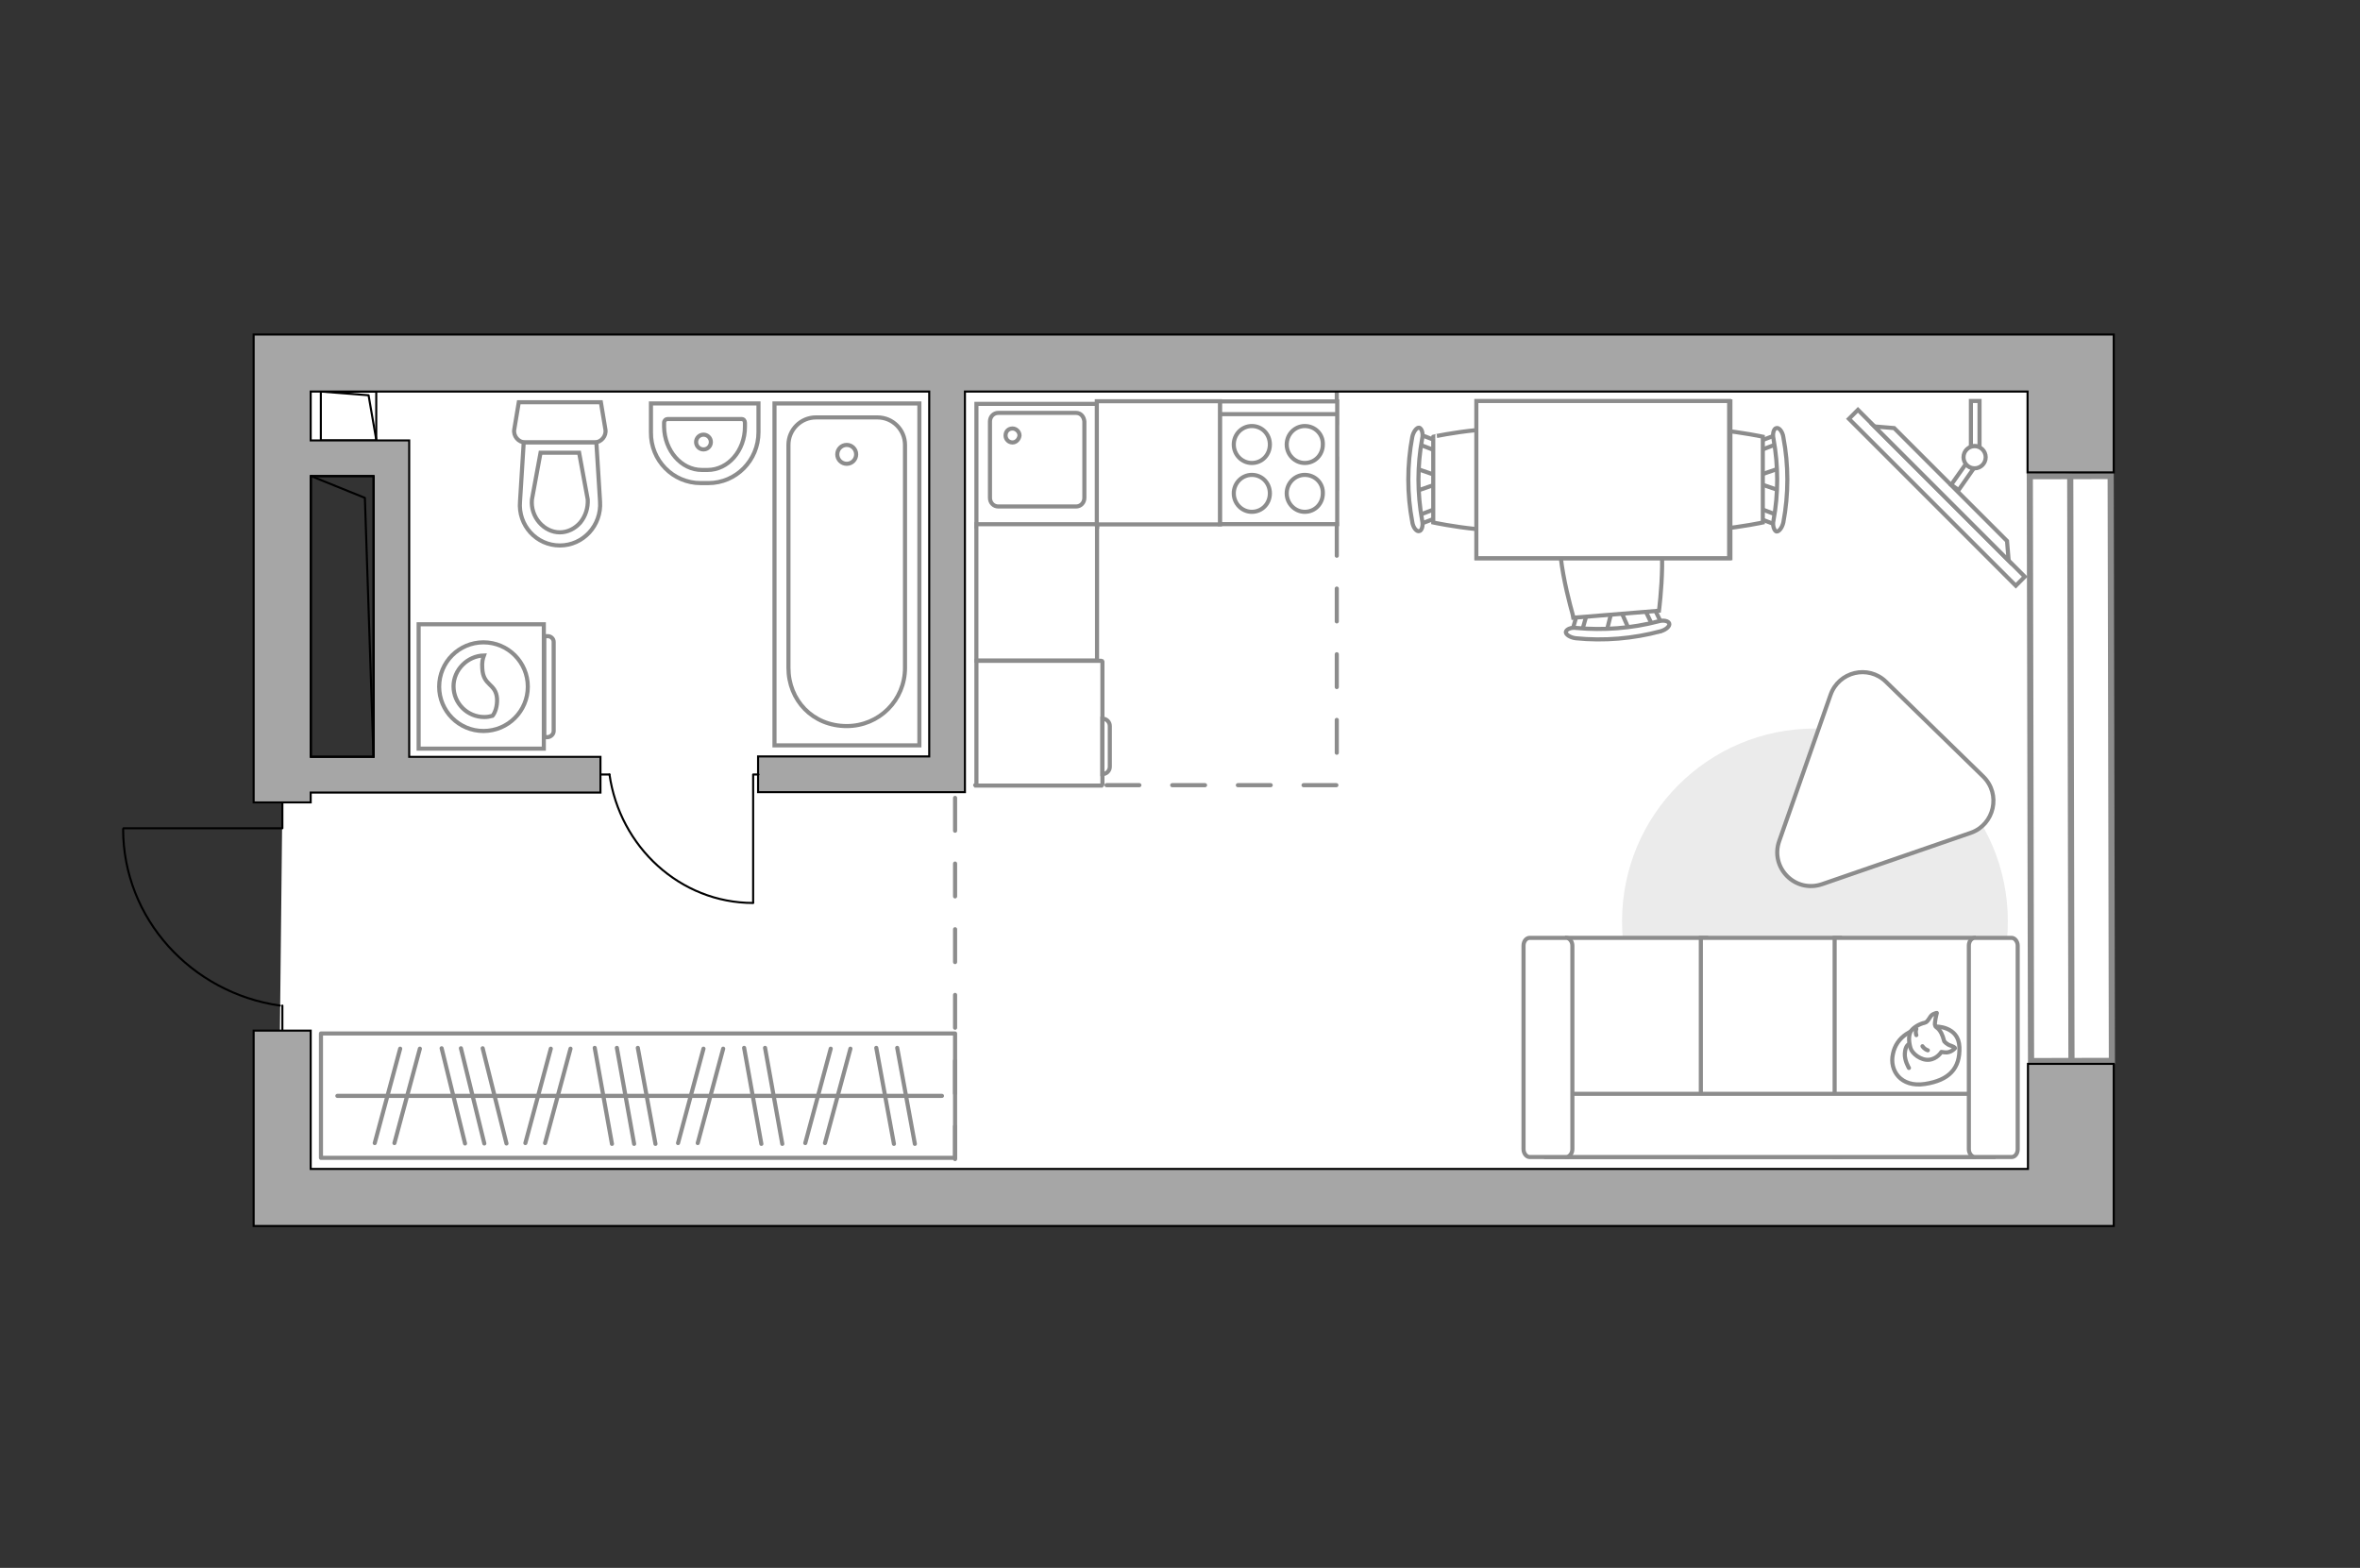 <?xml version="1.0" encoding="utf-8"?>
<!-- Generator: Adobe Illustrator 27.2.0, SVG Export Plug-In . SVG Version: 6.00 Build 0)  -->
<svg version="1.1" xmlns="http://www.w3.org/2000/svg" xmlns:xlink="http://www.w3.org/1999/xlink" x="0px" y="0px"
	 viewBox="0 0 575 382" style="enable-background:new 0 0 575 382;" xml:space="preserve">
<rect x="0" y="0" width="575" height="382" fill="#333333" stroke="none"/>
<style type="text/css">
	.st0{fill:#FFFFFF;}
	.st1{fill:#FFFFFF;stroke:#8C8C8C;stroke-width:1.5;stroke-linecap:round;stroke-miterlimit:10;}
	.st2{fill:none;stroke:#8C8C8C;stroke-linecap:round;stroke-linejoin:round;stroke-miterlimit:10;stroke-dasharray:8;}
	.st3{fill:none;stroke:#000000;stroke-width:0.5;stroke-linecap:round;stroke-linejoin:round;stroke-miterlimit:10;}
	.st4{fill:#A6A6A6;stroke:#000000;stroke-width:0.5;stroke-miterlimit:10;}
	.st5{fill:#FFFFFF;stroke:#8C8C8C;stroke-miterlimit:10;}
	.st6{fill:#EBEBEB;}
	.st7{fill:#FFFFFF;stroke:#8C8C8C;stroke-linecap:round;stroke-linejoin:round;stroke-miterlimit:10;}
	.st8{fill:none;stroke:#8C8C8C;stroke-linecap:round;stroke-linejoin:round;stroke-miterlimit:10;}
	.st9{fill-rule:evenodd;clip-rule:evenodd;fill:#FFFFFF;fill-opacity:0.1;stroke:#8C8C8C;stroke-miterlimit:10;}
</style>
<g id="bg_1_">
	<polygon class="st0" points="71.5,88.9 71.5,110.4 95.4,110.4 95.4,187.7 71.7,187.7 68.8,195.3 68.2,250.9 68.8,291.7 
		504.8,291.7 504.8,88.5 	"/>
</g>
<g id="windows_1_">
	<g>
		
			<rect x="494.7" y="116" transform="matrix(1 -2.093553e-03 2.093553e-03 1 -0.391 1.057)" class="st1" width="19.7" height="142.5"/>
		<line class="st1" x1="504.4" y1="116" x2="504.7" y2="258.4"/>
	</g>
</g>
<g id="plan">
	<polyline class="st2" points="325.7,95.4 325.7,191.3 232.7,191.3 232.7,284.8 	"/>
	<g>
		<polyline class="st3" points="30.1,201.8 68.8,201.8 68.8,195.3 		"/>
		<line class="st3" x1="68.8" y1="250.9" x2="68.8" y2="245"/>
		<path class="st3" d="M68.2,245c-21.6-3.1-38.2-21.2-38.2-43"/>
	</g>
	<g>
		
			<rect x="79" y="94.6" transform="matrix(-2.404317e-11 1 -1 -2.404317e-11 186.272 16.41)" class="st3" width="11.9" height="13.5"/>
		<polyline class="st3" points="78.2,95.4 89.8,96.3 91.7,107.3 		"/>
	</g>
	<g>
		<polygon class="st4" points="494.1,284.8 75.7,284.8 75.7,251.1 61.8,251.1 61.8,298.7 68.8,298.7 75.7,298.7 494.1,298.7 
			499.4,298.7 515,298.7 515,259.2 494.1,259.2 		"/>
		<path class="st4" d="M499.4,81.5h-5.3H61.8v9.7v4.3v100h13.9v-2.4h70.6v-8.7H99.7V116v-7.3v-1.4h-24V95.4h150.7v88.9h-41.7v8.7
			h41.7h3h5.7V95.4h258.9v19.7H515V81.5H499.4z M91,116v68.4H75.7V116H91z"/>
	</g>
	<g>
		
			<rect x="49.2" y="142.5" transform="matrix(-2.396324e-11 1 -1 -2.396324e-11 233.559 66.779)" class="st3" width="68.4" height="15.3"/>
		<polyline class="st3" points="75.8,116 88.9,121.3 91,184.4 		"/>
	</g>
	<g>
		<path id="wc_00000152973621830946924210000002650854308643602589_" class="st5" d="M129.5,121.7"/>
		<g id="Group_26_00000181052275052957335120000000730032505674353320_">
			<path id="Vector_130_00000137819897511350415120000000349414796799372209_" class="st5" d="M128,107.8h16.8c1.7,0,3-1.6,2.7-3.2
				l-1.1-6.6l-20,0l-1.1,6.6C125,106.2,126.3,107.8,128,107.8z"/>
			<path id="Vector_131_00000183962580350782821810000012241933725764946596_" class="st5" d="M136.4,132.9c5.7,0,10.2-4.9,9.8-10.7
				l-0.9-14.4h-17.7l-0.9,14.4C126.2,128,130.7,132.9,136.4,132.9z"/>
			<path id="Vector_132_00000032632821962773565860000015239908067730987664_" class="st5" d="M141.1,110.3l2.1,11.4
				c0.1,2-0.5,4-1.8,5.6c-1.3,1.5-3.1,2.4-5,2.4s-3.7-0.9-5-2.4c-1.3-1.5-2-3.5-1.8-5.6l2.1-11.4L141.1,110.3z"/>
		</g>
	</g>
	<g>
		<path id="Vector_134_00000133524998480862113050000013352116118547385530_" class="st5" d="M170.7,117.7h1.9
			c6.7,0,12.2-5.5,12.2-12.4v-7h-26.2v7C158.5,112.2,164,117.7,170.7,117.7z"/>
		<path id="Vector_133_00000057111629285983655640000012131504473610839228_" class="st5" d="M171,114.5h1.4c5,0,9.1-4.7,9.1-10.5
			v-1c0-0.5-0.3-0.9-0.8-0.9h-18.1c-0.4,0-0.8,0.4-0.8,0.9v1C161.9,109.8,166,114.5,171,114.5z"/>
		<circle class="st5" cx="171.4" cy="107.7" r="1.8"/>
	</g>
	<g>
		<g>
			<path id="Vector_135_00000049911899733400068720000018309210630849663884_" class="st5" d="M188.7,181.6V98.3H224v83.3H188.7z"/>
			<path id="Vector_136_00000090266220967884158660000015094883484225956496_" class="st5" d="M206.3,176.9L206.3,176.9
				c-8.3,0-14.2-6.3-14.2-14.2v-54.3c0-3.7,3-6.7,6.7-6.7h15c3.7,0,6.7,3,6.7,6.7v54.3C220.5,170.6,214.2,176.9,206.3,176.9z"/>
		</g>
		<circle class="st5" cx="206.3" cy="110.7" r="2.3"/>
	</g>
	<g>
		<g id="Group_27_00000028302091276157163610000014025792382534523300_">
			<path id="Vector_140_00000077304956939726002860000007412589863282303164_" class="st5" d="M237.9,128.3l29.4,0l0-29.9l-29.4,0
				L237.9,128.3z"/>
		</g>
		<path id="Vector_141_00000059997028168104630410000009106228490320085151_" class="st5" d="M262.2,100.6l-19,0c-1.1,0-2,0.9-2,2.1
			l0,18.6c0,1.2,0.9,2.1,2,2.1l19,0c1.1,0,2-0.9,2-2.1l0-18.6C264.1,101.5,263.3,100.6,262.2,100.6z"/>
		<path id="Vector_139_00000139273034368797164470000001714537087411709350_" class="st5" d="M246.7,107.8c-1,0-1.7-0.8-1.7-1.7
			c0-1,0.7-1.7,1.7-1.7c0.9,0,1.7,0.8,1.7,1.7C248.3,107,247.6,107.8,246.7,107.8z"/>
	</g>
</g>
<g id="furniture_1_">
	<path id="Vector_00000183970565707095696510000004443898539867908781_" class="st6" d="M395.2,224.5c0,26,21,47,47,47s47-21,47-47
		s-21-47-47-47S395.2,198.5,395.2,224.5z"/>
	<g>
		<path id="Vector_142_00000065791365021571193080000014538640029133358527_" class="st5" d="M297.2,127.7l28.6,0l0-29.9l-28.6,0
			L297.2,127.7z"/>
		<g id="Group_28_00000022522609453228652150000000815698099151269268_">
			<g id="Group_29_00000168098354152317827750000014335452955067241139_">
				<path id="Vector_143_00000030487074325211854880000009502378163539920804_" class="st5" d="M317.9,115.7c-2.4,0-4.4,2-4.4,4.5
					c0,2.5,2,4.5,4.4,4.5c2.5,0,4.4-2,4.4-4.5C322.4,117.7,320.4,115.7,317.9,115.7z"/>
				<path id="Vector_144_00000021838066526763678290000009881025537560644780_" class="st5" d="M317.9,103.8c-2.4,0-4.4,2-4.4,4.5
					c0,2.5,2,4.5,4.4,4.5c2.5,0,4.4-2,4.4-4.5C322.4,105.8,320.4,103.8,317.9,103.8z"/>
			</g>
			<g id="Group_30_00000104679910909440251420000013764078304430000008_">
				<path id="Vector_145_00000062873055222179357950000004465392815863054726_" class="st5" d="M305,115.7c-2.4,0-4.4,2-4.4,4.5
					c0,2.5,2,4.5,4.4,4.5c2.5,0,4.4-2,4.4-4.5C309.4,117.7,307.5,115.7,305,115.7z"/>
				<path id="Vector_146_00000070831135059142314140000006654686496159644559_" class="st5" d="M305,103.8c-2.4,0-4.4,2-4.4,4.5
					c0,2.5,2,4.5,4.4,4.5c2.5,0,4.4-2,4.4-4.5C309.4,105.8,307.5,103.8,305,103.8z"/>
			</g>
		</g>
		<path id="Vector_147_00000175283786691712395980000007104222630394366864_" class="st5" d="M325.8,100.9l-28.2,0"/>
	</g>
	<g>
		<path id="Vector_8_00000047750539146622573660000014178027408574856080_" class="st5" d="M268.6,191.1v-29.9
			c0-0.1-0.1-0.2-0.2-0.2h-30.5v30.4h30.5C268.5,191.3,268.6,191.2,268.6,191.1z"/>
		<path id="Vector_9_00000134216240824008730240000015052309947515527084_" class="st5" d="M268.6,175.1v13.5c1,0,1.8-0.8,1.8-1.8
			v-9.9C270.4,175.9,269.6,175.1,268.6,175.1z"/>
	</g>
	
		<rect x="235.9" y="129.6" transform="matrix(-2.394103e-11 1 -1 -2.394103e-11 396.887 -108.178)" class="st5" width="33.2" height="29.4"/>
	
		<rect x="267.2" y="97.8" transform="matrix(-2.395524e-11 1 -1 -2.395524e-11 395.035 -169.44)" class="st5" width="30" height="30"/>
	<g id="Group_34_00000145773367020118454200000016486893703826088867_">
		<path id="Vector_158_00000143592000848643739320000003050131951255881135_" class="st3" d="M183.5,219.9l0-31.2h1.3"/>
		<path id="Vector_159_00000178194046184768638990000016500855777502403220_" class="st3" d="M146.4,188.7h2.1"/>
		<path id="Vector_160_00000138557225188765026000000002298829643407573688_" class="st3" d="M148.5,188.7
			c2.5,17.6,17.2,31.3,35,31.3"/>
	</g>
	<g>
		<path id="Vector_54_00000064319804393096053170000005347604032363270825_" class="st5" d="M381.8,281.9h33.9v-53.4h-33.9V281.9z"
			/>
		<path id="Vector_55_00000175305577412977979320000012581329142737080495_" class="st5" d="M414.4,281.9h33.9v-53.4h-33.9V281.9z"
			/>
		<path id="Vector_56_00000052821116479738156060000004361632814453282222_" class="st5" d="M447,281.9h33.9v-53.4H447V281.9z"/>
		<path id="Vector_57_00000127757310253299869000000010319546115547428518_" class="st5" d="M380,266.5l-3.2,15.4h108.9v-15.4H380z"
			/>
		<path id="Vector_58_00000118394990540602210300000008497954064848509570_" class="st5" d="M383.1,280v-49.6c0-1-0.7-1.9-1.5-1.9
			h-8.9c-0.8,0-1.5,0.8-1.5,1.9V280c0,1,0.7,1.9,1.5,1.9h8.9C382.4,281.9,383.1,281,383.1,280z"/>
		<path id="Vector_59_00000146483432269760494680000003874467096999377812_" class="st5" d="M491.6,280v-49.6c0-1-0.7-1.9-1.5-1.9
			h-8.9c-0.8,0-1.5,0.8-1.5,1.9V280c0,1,0.7,1.9,1.5,1.9h8.9C491,281.9,491.6,281,491.6,280z"/>
		<g>
			<path class="st7" d="M471.5,250.1c0,0,5.7-0.2,5.9,5c0.2,5.2-2.5,8.1-8.4,9c-5.9,0.9-8.7-3.3-7.8-7.3
				C462,252.7,465.8,250.1,471.5,250.1z"/>
			<path class="st7" d="M473.7,253.7c0,0,0.6,0.8,1.7,1.1c1.1,0.4,0.9,0.6,0.9,0.6s-1,1.2-2.5,1c-0.8-0.1-0.8-0.1-0.8-0.1
				s-1,1.7-3,1.9c-2,0.2-4.1-1.5-4.5-2.8c-0.4-1.3-0.6-3.1,0.1-4.2c0.7-1,2.3-1.8,3.3-2c1-0.2,1.2-1.7,2.1-2.1
				c0.9-0.4,0.9-0.3,0.9-0.3s-0.7,2.6-0.4,3.1C471.6,250.5,472.8,250.2,473.7,253.7z"/>
			<path class="st7" d="M468.4,254.9c0,0,0.4,0.7,1.3,1"/>
			<path class="st7" d="M466.9,252.2c0,0-0.3-0.8,0-1.5"/>
			<path class="st8" d="M465.1,254.4c0,0-0.9,0.3-1,2.3c-0.1,1.7,1,3.5,1,3.5"/>
		</g>
	</g>
	<g>
		
			<rect x="443.2" y="119.8" transform="matrix(0.707 0.707 -0.707 0.707 224.03 -298.186)" class="st5" width="57.5" height="3.1"/>
		<polygon class="st5" points="489,131.8 461.5,104.3 456.7,103.9 489.4,136.6 		"/>
		<g>
			<path class="st5" d="M481.1,108.7c0.4,0,0.8,0.1,1.2,0.3V97.7h-2.1v11.2C480.4,108.8,480.8,108.7,481.1,108.7z"/>
			<path class="st5" d="M480.9,114.1c-0.8-0.1-1.5-0.5-1.9-1.1l-3.6,5.1l1.8,1.3L480.9,114.1z"/>
		</g>
		<circle class="st5" cx="481.1" cy="111.4" r="2.7"/>
	</g>
	<g>
		<g id="Group_2_00000099662031090492252930000005088935012229517227_">
			<g id="Group_3_00000127024921636301396060000006366092657632989326_">
				<path id="Vector_10_00000088106142035421211120000002804931573075252866_" class="st5" d="M344.9,114.1l5.8,2v1.6l-5.8,2V114.1z
					"/>
			</g>
			<g id="Group_4_00000036929517436383869870000016680209029839975840_">
				<path id="Vector_11_00000025437763781893679350000009772708629324471716_" class="st5" d="M350.5,125.1c0,0.5-0.3,1-0.6,1.1
					l-4.7,1.8c-0.5,0.2-0.9-0.2-1-0.8c-0.1-0.6,0.2-1.3,0.5-1.3l4.7-1.8c0.5-0.2,0.9,0.2,1,0.8C350.5,124.9,350.5,125,350.5,125.1z"
					/>
			</g>
			<g id="Group_5_00000167372117563197979510000014367957705562474134_">
				<path id="Vector_12_00000014627624596190637770000012293419071600495795_" class="st5" d="M350.5,108.6c0,0.1,0,0.2,0,0.3
					c-0.1,0.6-0.5,1-1,0.8l-4.7-1.8c-0.5-0.2-0.7-0.8-0.5-1.5c0.1-0.6,0.5-1,1-0.8l4.7,1.8C350.3,107.6,350.5,108.1,350.5,108.6z"/>
			</g>
			<path id="Vector_13_00000129177225657240302490000013336418861136228027_" class="st5" d="M373.6,106.4c3.7,3.7,3.7,17.2,0,20.9
				c-4.3,4.3-24.4,0-24.4,0v-20.9C349.1,106.4,369.3,102.1,373.6,106.4z"/>
			<path id="Vector_14_00000034087666631925413900000006219318465527011981_" class="st5" d="M346.5,106.9c-1.2,6.5-1.2,13.3,0,19.9
				c0.3,1.3-0.1,2.5-0.7,2.6c-0.6,0.2-1.5-0.8-1.7-2.2c-1.3-6.8-1.3-13.9,0-20.8c0.3-1.3,1.1-2.3,1.7-2.2
				C346.4,104.4,346.8,105.6,346.5,106.9z"/>
		</g>
		<g id="Group_2_00000072265385640397884200000017193617741022892202_">
			<g id="Group_3_00000039103542423750693560000015220151431828971948_">
				<path id="Vector_10_00000147901002519078034520000002874999931186825890_" class="st5" d="M433.8,119.6l-5.8-2v-1.6l5.8-2V119.6
					z"/>
			</g>
			<g id="Group_4_00000007413193034447283360000016114224431805527436_">
				<path id="Vector_11_00000021087380378312147640000005119018473745975954_" class="st5" d="M428.1,108.6c0-0.5,0.3-1,0.6-1.1
					l4.7-1.8c0.5-0.2,0.9,0.2,1,0.8c0.1,0.6-0.2,1.3-0.5,1.3l-4.7,1.8c-0.5,0.2-0.9-0.2-1-0.8C428.1,108.8,428.1,108.7,428.1,108.6z
					"/>
			</g>
			<g id="Group_5_00000101790495356099178970000017278679097292661658_">
				<path id="Vector_12_00000081608467399249967090000001351133506914781580_" class="st5" d="M428.1,125.1c0-0.1,0-0.2,0-0.3
					c0.1-0.6,0.5-1,1-0.8l4.7,1.8c0.5,0.2,0.7,0.8,0.5,1.5c-0.1,0.6-0.5,1-1,0.8l-4.7-1.8C428.4,126.1,428.1,125.7,428.1,125.1z"/>
			</g>
			<path id="Vector_13_00000057135778296494052450000013680215947421744027_" class="st5" d="M405.1,127.3c-3.7-3.7-3.7-17.2,0-20.9
				c4.3-4.3,24.4,0,24.4,0v20.9C429.5,127.3,409.4,131.6,405.1,127.3z"/>
			<path id="Vector_14_00000033361268237419980510000003488984405090485907_" class="st5" d="M432.1,126.8c1.2-6.5,1.2-13.3,0-19.9
				c-0.3-1.3,0.1-2.5,0.7-2.6c0.6-0.2,1.5,0.8,1.7,2.2c1.3,6.8,1.3,13.9,0,20.8c-0.3,1.3-1.1,2.3-1.7,2.2
				C432.3,129.3,431.8,128.1,432.1,126.8z"/>
		</g>
		<g id="Group_2_00000014609551264447882970000005759329465800706957_">
			<g id="Group_3_00000010280901499328881930000002590785738211188116_">
				<path id="Vector_10_00000157302450938472577370000011869503661375363007_" class="st5" d="M391.4,154l1.5-6l1.6-0.1l2.5,5.7
					L391.4,154z"/>
			</g>
			<g id="Group_4_00000163052925093092233030000003528758203727314840_">
				<path id="Vector_11_00000155107541577840566920000015935721630604963208_" class="st5" d="M401.9,147.5c0.5,0,1,0.2,1.1,0.6
					l2.2,4.6c0.2,0.5-0.1,0.9-0.7,1.1c-0.6,0.2-1.3-0.1-1.4-0.4l-2.2-4.6c-0.2-0.5,0.1-0.9,0.7-1.1
					C401.8,147.5,401.8,147.5,401.9,147.5z"/>
			</g>
			<g id="Group_5_00000023276794986903312150000016748174133737995963_">
				<path id="Vector_12_00000040533417588414984780000003202386529990886328_" class="st5" d="M385.4,148.8c0.1,0,0.2,0,0.3,0
					c0.7,0.1,1,0.4,0.9,0.9l-1.4,4.9c-0.1,0.5-0.8,0.8-1.4,0.6c-0.7-0.1-1-0.4-0.9-0.9l1.4-4.9C384.5,149.2,384.9,148.9,385.4,148.8
					z"/>
			</g>
			<path id="Vector_13_00000097463727140128463890000017811664140723562913_" class="st5" d="M381.4,126.1c3.4-4,16.8-5.1,20.8-1.7
				c4.7,4,2,24.4,2,24.4l-20.8,1.7C383.4,150.4,377.4,130.7,381.4,126.1z"/>
			<path id="Vector_14_00000055672248854368912660000017136661967196717211_" class="st5" d="M384.1,153c6.6,0.6,13.4,0.1,19.9-1.6
				c1.3-0.4,2.5-0.1,2.7,0.5c0.2,0.6-0.7,1.5-2.1,1.9c-6.7,1.8-13.8,2.4-20.7,1.7c-1.4-0.2-2.4-0.9-2.4-1.5
				C381.6,153.3,382.8,152.8,384.1,153z"/>
		</g>
		<g>
			<path id="Vector_35_00000155140631327128020410000002570381736127319716_" class="st5" d="M421.6,97.7V136h-61.8v-30.9v-7.3
				H421.6z"/>
			<path class="st5" d="M421.3,136V97.7h-61.6V136H421.3z"/>
		</g>
	</g>
	<path class="st5" d="M483.2,189.2l-23.7-23.1c-4.3-4.2-11.5-2.5-13.5,3.2l-12.5,35.6c-2.3,6.5,3.9,12.8,10.5,10.5l36.2-12.5
		C485.9,200.9,487.6,193.5,483.2,189.2z"/>
	<rect x="78.2" y="251.8" class="st8" width="154.5" height="30.3"/>
	<line class="st8" x1="144.9" y1="255.3" x2="149.1" y2="278.7"/>
	<line class="st8" x1="150.3" y1="255.3" x2="154.5" y2="278.7"/>
	<line class="st8" x1="155.4" y1="255.3" x2="159.7" y2="278.7"/>
	<line class="st8" x1="134.2" y1="255.5" x2="128" y2="278.5"/>
	<line class="st8" x1="139" y1="255.5" x2="132.8" y2="278.5"/>
	<line class="st8" x1="171.4" y1="255.5" x2="165.2" y2="278.5"/>
	<line class="st8" x1="176.2" y1="255.5" x2="170" y2="278.5"/>
	<line class="st8" x1="181.3" y1="255.3" x2="185.5" y2="278.7"/>
	<line class="st8" x1="186.4" y1="255.3" x2="190.6" y2="278.7"/>
	<line class="st8" x1="213.5" y1="255.3" x2="217.8" y2="278.7"/>
	<line class="st8" x1="218.6" y1="255.3" x2="222.9" y2="278.7"/>
	<line class="st8" x1="202.4" y1="255.5" x2="196.2" y2="278.5"/>
	<line class="st8" x1="207.2" y1="255.5" x2="201" y2="278.5"/>
	<line class="st8" x1="97.5" y1="255.5" x2="91.3" y2="278.5"/>
	<line class="st8" x1="102.3" y1="255.5" x2="96.1" y2="278.5"/>
	<line class="st8" x1="107.6" y1="255.4" x2="113.3" y2="278.6"/>
	<line class="st8" x1="117.6" y1="255.4" x2="123.4" y2="278.6"/>
	<line class="st8" x1="112.3" y1="255.4" x2="118" y2="278.6"/>
	<line class="st8" x1="82.2" y1="267" x2="229.5" y2="267"/>
	<g>
		<path class="st5" d="M132.5,182.4l0-30.3l-30.5,0l0,30.3L132.5,182.4z"/>
		<path class="st9" d="M134.9,178.1l0-21.7c0-0.8-0.7-1.4-1.4-1.4h-0.9l0,24.6h0.9C134.2,179.5,134.9,178.9,134.9,178.1z"/>
	</g>
	<circle class="st5" cx="117.8" cy="167.3" r="10.8"/>
	<path class="st5" d="M121.1,170.2c-0.3-3.8-3.4-3-3.6-7.4c-0.1-1.4,0.1-2.3,0.4-3.1c-4,0.1-7.4,3.5-7.4,7.5c0,4.2,3.4,7.5,7.5,7.5
		c0.7,0,1.3-0.1,2-0.3C120.6,173.7,121.2,172.1,121.1,170.2z"/>
</g>
<g id="points">
	<path id="hallway" class="st4" d="M150.3,223.5"/>
	<path id="wc_x5F_bedroom" class="st4" d="M161.9,148.8"/>
	<path id="kitchen" class="st4" d="M293.8,153.5"/>
	<path id="bedroom" class="st4" d="M381.8,191.5"/>
</g>
</svg>
